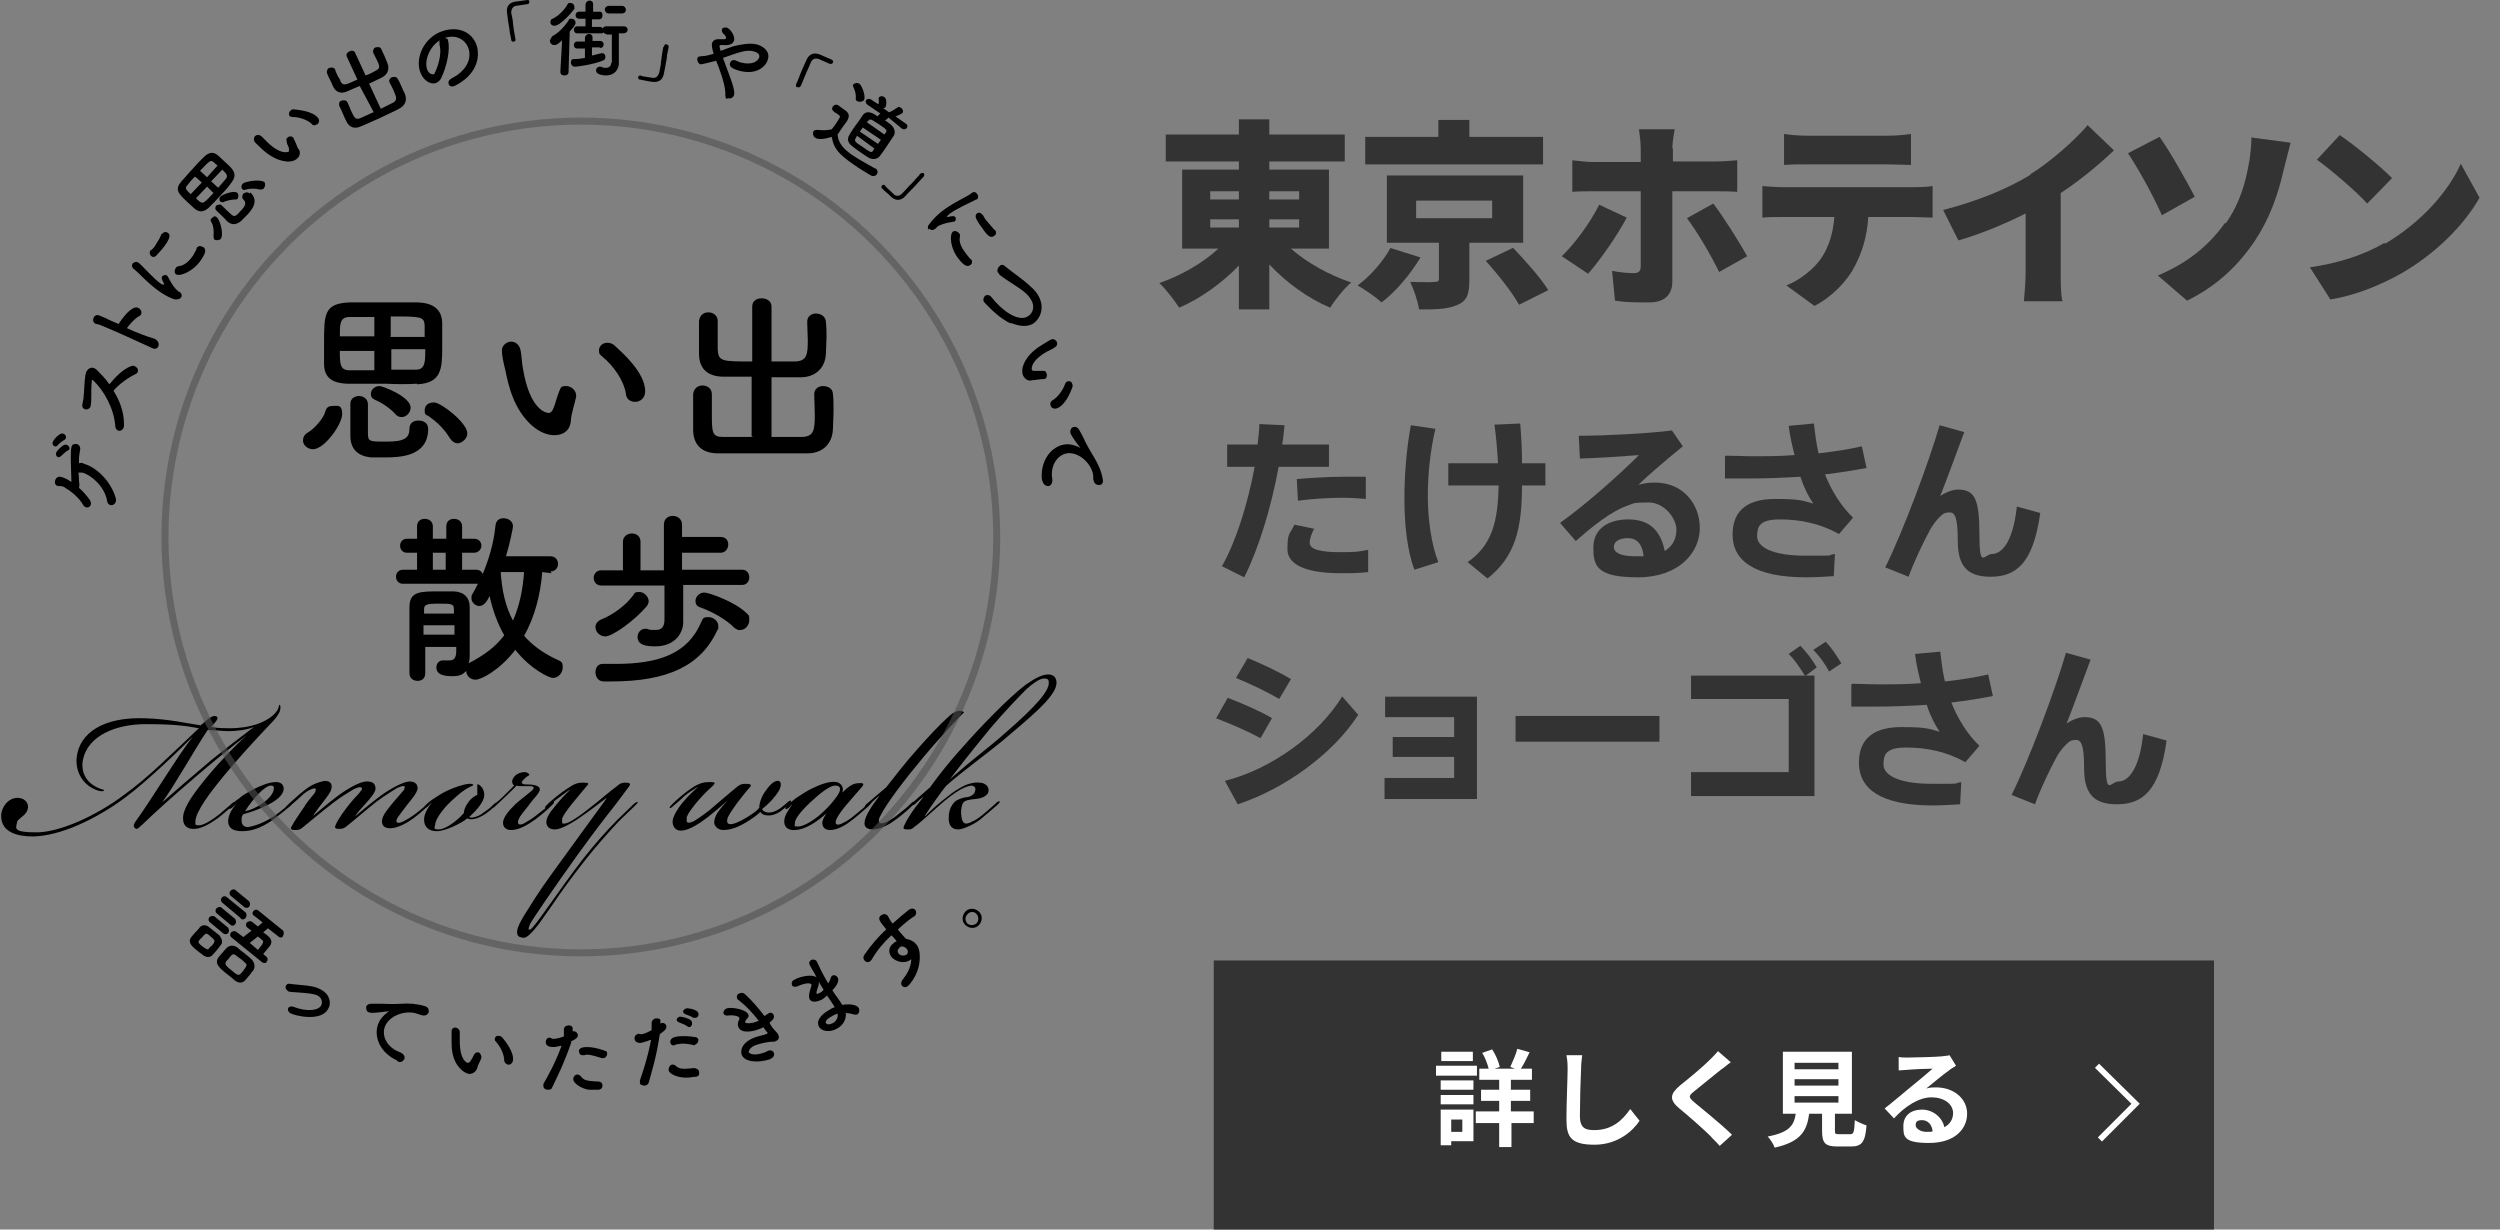 <?xml version="1.0" encoding="UTF-8"?>
<svg id="_レイヤー_1" data-name="レイヤー_1" xmlns="http://www.w3.org/2000/svg" xmlns:xlink="http://www.w3.org/1999/xlink" version="1.1" viewBox="0 0 427.4 210.2">
  <rect x="0" y="0" width="427.4" height="210.2" fill="#808080" stroke="none"/>
  <!-- Generator: Adobe Illustrator 29.3.1, SVG Export Plug-In . SVG Version: 2.1.0 Build 151)  -->
  <defs>
    <style>
      .st0, .st1, .st2 {
        fill: none;
      }

      .st1 {
        stroke: #515151;
        stroke-width: 1.2px;
      }

      .st2 {
        stroke: #fff;
        stroke-miterlimit: 10;
      }

      .st3 {
        clip-path: url(#clippath-1);
      }

      .st4 {
        clip-path: url(#clippath-2);
      }

      .st5 {
        fill: #fff;
      }

      .st6 {
        opacity: .6;
      }

      .st7 {
        fill: #333;
      }

      .st8 {
        clip-path: url(#clippath);
      }
    </style>
    <clipPath id="clippath">
      <rect class="st0" y="0" width="188.7" height="186.3"/>
    </clipPath>
    <clipPath id="clippath-1">
      <rect class="st0" y="0" width="188.7" height="186.3"/>
    </clipPath>
    <clipPath id="clippath-2">
      <rect class="st0" x="12.2" y="8.1" width="174.3" height="157.2"/>
    </clipPath>
  </defs>
  <g id="_レイヤー_11" data-name="_レイヤー_1">
    <g id="_イヤー_1">
      <g id="a">
        <g id="b">
          <g id="c">
            <g id="d">
              <rect class="st7" x="207.5" y="164.2" width="171" height="46"/>
              <path class="st5" d="M252.5,183.9h-7v-1.7h7v1.7ZM251.9,195.1h-3.8v.7h-1.8v-6.1h5.6v5.4ZM246.3,184.7h5.6v1.6h-5.6v-1.6h0ZM246.3,187.2h5.6v1.6h-5.6v-1.6h0ZM251.8,181.4h-5.4v-1.6h5.4v1.6ZM248.1,191.4v2.1h1.9v-2.1h-1.9ZM262.3,192h-3.9v4.1h-2.1v-4.1h-4v-2h4v-1.8h-3.1v-1.9h3.1v-1.7h-3.4v-1.9h1.6c-.2-.8-.6-1.9-1.1-2.7l1.7-.6c.6.9,1.1,2.1,1.3,3l-.9.3h3.5l-.8-.3c.4-.9,1-2.2,1.2-3.1l2.1.6c-.5,1-1,2.1-1.5,2.8h1.9v1.9h-3.6v1.7h3.3v1.9h-3.3v1.8h3.9v2h0Z"/>
              <path class="st5" d="M270.5,180.3c-.1.8-.2,1.7-.2,2.4-.1,1.9-.2,5.9-.2,8.1s1.1,2.4,2.5,2.4c3,0,4.8-1.7,6.1-3.6l1.6,2c-1.1,1.7-3.7,4.1-7.7,4.1s-4.8-1.3-4.8-4.3.2-7.1.2-8.6-.1-1.7-.2-2.4h2.7Z"/>
              <path class="st5" d="M295.9,181.6c-.6.4-1.1.9-1.6,1.2-1.1.9-3.5,2.8-4.7,3.8-1,.8-.9,1,0,1.8,1.3,1.1,4.8,3.9,6.5,5.6l-2.1,1.9c-.5-.6-1.1-1.1-1.6-1.7-1-1-3.7-3.4-5.3-4.7-1.8-1.5-1.6-2.5.2-4,1.4-1.1,3.8-3.1,5-4.3.5-.5,1.1-1.1,1.4-1.5l2.2,1.9h0Z"/>
              <path class="st5" d="M316.3,193.9c.6,0,.7-.3.8-2.4.5.3,1.4.7,2,.9-.2,2.8-.8,3.6-2.6,3.6h-2.4c-2.1,0-2.6-.6-2.6-2.7v-2.9h-2.2c-.4,2.9-1.4,4.8-5.9,5.8-.2-.6-.8-1.5-1.2-1.9,3.7-.7,4.5-1.9,4.8-3.9h-2.2v-10.6h11.8v10.6h-2.9v2.9c0,.6.1.6.8.6h1.8ZM306.8,182.8h7.5v-1.1h-7.5v1.1ZM306.8,185.6h7.5v-1.1h-7.5v1.1ZM306.8,188.5h7.5v-1.1h-7.5v1.1Z"/>
              <path class="st5" d="M334.4,182.2c-.4.3-.9.5-1.2.8-1,.7-2.8,2.2-3.9,3.1.6-.2,1.1-.2,1.7-.2,3,0,5.3,1.9,5.3,4.5s-2.1,5-6.5,5-4.4-1.1-4.4-2.9,1.3-2.8,3.2-2.8,3.5,1.4,3.8,3c1-.5,1.5-1.4,1.5-2.4,0-1.6-1.6-2.7-3.7-2.7s-4.5,1.5-6.4,3.6l-1.6-1.7c1.3-1,3.4-2.8,4.5-3.7,1-.8,2.8-2.3,3.7-3.1-.9,0-3.4.1-4.3.2-.5,0-1,.1-1.5.1v-2.3c.4.1,1,.1,1.5.1.9,0,4.8-.1,5.8-.2.7-.1,1.1-.1,1.4-.2l1.1,1.8h0ZM330.4,193.4c-.1-1.1-.8-1.9-1.8-1.9s-1.1.4-1.1.9.8,1.1,1.8,1.1.8,0,1.1-.1h0Z"/>
              <polyline class="st2" points="358.5 182.2 365.1 188.7 359 194.8"/>
            </g>
          </g>
        </g>
      </g>
      <g id="e">
        <g class="st8">
          <g class="st3">
            <g>
              <path d="M162.4,133.2c3.6-4.7,4.9-6.2,7-8.8,2.4-2.8,4.6-5.1,6.1-6.6,1-.9,2.2-1.8,3-1.8s.8.3.8.9c-.2,2-4.3,5.7-8.7,9.5-2.1,1.8-3.8,3-8.2,6.8M157.9,136.2c-.5.6-.8,1.1-1.4,1.8-.8,1.1-1.5,2.2-1.9,3.1-.3.6-.1.7.6.7s.7-.1,1.2-.5c.9-.6,3.1-2.7,5.1-4.4,1.4-1.1,2.3-1.8,3.5-2.3.5-.2,1.1-.4,1.4-.2.6.2.3,1,.1,1.3-.4.4-.9.6-1.4.6-.6.1-1.5.4-1.9.8-.4.4-1,1.3-1,2.5-.1,1.6.6,2.2,1.6,2.2s3.1-1.1,3.9-1.8c1.1-.9,2.1-1.8,2.7-2.3.1-.1.6-.5.5-.7-.1-.1-.6.2-.6.3-.6.5-1.2,1.1-2.2,1.9-.7.6-1.3,1-1.8,1.2-.5.3-.9.4-1.2.4-.5-.1-.7-.6-.8-1.7,0-.8.1-1.5.4-1.9s1.1-.5,2-.6c1.1-.1,1.8-.4,2.2-1,.4-.9-.3-1.8-1.5-1.8-.7-.1-1.5.1-2.3.4-.9.4-2.2,1.2-3,1.9-1.6,1.2-2.7,2.2-3.9,3.4h-.1c.6-1,2.9-4.3,3.7-5.2,2.7-2.4,6.6-5.2,9.4-7.5,4.6-3.9,9.1-7.5,9.4-9.8.1-.8-.2-1.7-1.4-1.7s-2.6.9-3.9,1.8c-2.8,2.1-8,7.5-10.7,10.6-2.1,2.3-4.1,4.8-5.6,6.9-1,.9-2.8,2.4-2.9,2.6-.1.1-.3.3-.2.4.1.1.2.1.5-.1.3-.3.8-.8,1.5-1.3h0ZM150.4,136c-1.4,1.8-2.5,3.5-2.6,4.6-.1.8.5,1.2,1.4,1.2,1.5,0,3.2-1.1,4.1-1.8,1.1-.8,2.2-1.8,2.8-2.4.3-.3.4-.5.3-.6-.1-.1-.5.2-.7.4-.6.6-1.2,1.1-2,1.7-.6.5-1.3,1-1.9,1.3-.4.2-1.1.5-1.4.3-.3-.3-.1-.9.1-1.2,1-2.1,4.3-6.4,7.4-10.1,1.9-2.3,6-6.8,6.9-7.6,0,0-.2-.3-.7-.3s-1.1.3-1.7.8c-2,1.8-3.9,3.9-5.5,5.7-2,2.2-4.2,5.1-5.4,6.6-1.4,1.2-3.2,2.7-3.4,2.9s-.3.3-.2.4c.1.1.2.1.5-.1.6-.6,1.2-1.2,2-1.8h0ZM142.8,134.3c.5,0,.9.2.8.8-.1.7-1.7,2.7-3.2,4-1.2,1.1-3,2.2-3.9,2.2s-.6-.1-.6-.5c-.1-.6.7-1.8,2.6-3.6,1.8-1.7,3.4-2.9,4.3-2.9M144,135.5c.3-.8-.1-1.6-1-1.8-1.2-.2-2.8.4-4.6,1.3-.9.5-1.6,1-2.1,1.3s-1.2,1-1.4,1.1c-.5.5-.7.7-.6.9.1.1.2,0,.4-.1.3-.2.5-.4.6-.6h.1c-.8,1.1-1.2,1.8-1.3,2.5-.2,1.5.9,1.9,1.9,1.8,1.8-.1,3.9-1.6,5.1-2.7h.1c-.4.6-.7,1.2-.6,1.7.1.6.5,1,1.3,1,1.5,0,3-1.1,3.9-1.8s2-1.7,2.6-2.2c.5-.5.7-.7.6-.8s-.4.1-.6.3c-.5.5-1.2,1.1-2.2,1.9-.7.6-1.6,1.2-2.1,1.4-.4.2-.8.4-1.1.2-.2-.1-.2-.5.1-1.1.4-.7,1-1.5,1.6-2.2,1-1.2,2-2.3,2.6-3,.5-.6.4-.8-.6-.7-.8,0-1.6.5-2.7,1.6M116.4,142c1.5,0,3.4-1.4,4.6-2.3,1-.8,2.5-2,3.4-2.9h0c-.6.7-1.3,1.5-1.7,2.1-.4.6-.6,1.2-.6,1.7s.5,1.3,1.6,1.3c1.6,0,3.4-.9,5.2-2.2.3-.2.8-.6,1.1-.9.2.4.7.6,1.2.6.7.1,1.8-.3,2.5-.9.6-.5.9-.7,1.1-.9.4-.4.5-.6.4-.7-.1-.1-.4.1-.6.3-.1.1-.7.6-1.1.9-.8.6-1.7.9-2.3.8-.4-.1-.8-.2-.9-.6,1.4-1.1,2.4-2.3,2.9-3.2.4-.7.4-1.5-.1-1.6-.6-.1-1.4.5-2.2,1.7-.5.6-1.1,1.9-1.1,2.9-.3.4-.7.7-1.3,1.1-.7.5-1.9,1.2-2.7,1.5-.6.2-1,.3-1.3.1s-.2-.8,0-1.2c.3-.6.8-1.3,1.5-2.3.9-1.1,1.2-1.6,2.1-2.6.6-.6.1-.7-.7-.7s-1.1.3-1.5.6c-1.6,1.3-2.7,2.3-4.6,3.9-1.4,1.1-2.2,1.6-2.7,1.9-.5.2-.9.4-1.2.1,0-.1,0-.4,0-.8.2-.6.8-1.4,1.6-2.4.9-1.1,1.9-2.1,2.8-2.9.6-.6.5-.7-.5-.7s-1.8.2-3,1c-1.1.7-2.7,2.1-3.2,2.6s-.7.7-.6.8.3,0,.7-.4c.6-.5,1.2-1,1.8-1.6.7-.6,1.8-1.3,2.4-1.6-1,.8-2,1.9-2.7,2.7-.9,1.1-1.6,2.3-1.7,3.1s.4,1.7,1.3,1.7h0ZM103.7,136.5c-2.8,3.8-5,6.9-7.2,9.9-3.3,4.5-4.6,6.4-6.2,9-1.1,1.7-1.9,3.1-1.9,3.9s.4.9.9,1,.9-.2,1.3-.6c1.2-1.1,2.4-3,3.9-5.1,1.4-2.1,3.3-4.7,5.5-7.5,1.8-2.3,4.1-4.9,5.8-6.7,1.1-1.1,2.1-2,2.7-2.6.4-.4.6-.6.5-.7,0-.1-.5.2-.6.3-.6.6-2.1,2-2.8,2.7-2,2-4,4.3-5.9,6.7-2.4,3.1-4.1,5.6-5.2,7.1-1.3,1.8-2.9,4.1-3.4,4.6-.3.4-.6.5-.7.4s0-.3.2-.9c.6-1.1,4.1-6.2,8.1-11.8,3.4-4.7,5.3-7.1,6.1-8.1.9-1.2,2-2.6,2.7-3.6.5-.6,0-.7-.6-.7s-1,.2-1.3.5c-1.5,1.1-2.8,2.3-5,4-1.4,1.1-2.4,1.8-3.4,2.3-.5.2-.9.3-1.1.1,0-.1,0-.5,0-.8.2-.5.9-1.5,1.7-2.5.9-1.1,1.8-2.2,2.4-2.9.6-.6.5-.7-.5-.7s-1.5.2-2.7,1c-1.1.7-2.8,2.1-3.3,2.6s-.6.6-.5.7c0,.1.3-.1.7-.4.5-.4.9-.8,1.6-1.3s1.7-1.3,2-1.4c-1.2,1.1-2.3,2.4-3.3,3.7-.5.7-.8,1.3-.8,1.8,0,.8.5,1.3,1.5,1.3s3-1.1,4.9-2.5c1.2-.8,2.8-2.1,3.8-2.8h0ZM92.3,135c0-.8-1.3-.9-2.6-.9-.6-.1-.7-.4,0-1,.3-.3.5-.4.8-.6,0-.3-.5-.5-.8-.5-.7,0-1.4.3-1.8.8-.5.6-.4,1.2,0,1.5-.4.4-1,1-1.6,1.6-.8.8-1.2,1.1-1.8,1.6-.5.4-.6.6-.5.7,0,.1.3,0,.7-.4s1.1-1,1.8-1.7c.7-.7,1.4-1.3,1.8-1.8.2.1.6.1,1.1.1,1.2,0,2-.1,1.8.4,0,.3-1.9,1.6-3,2.6-1,1-2.2,2.2-2.2,3.3,0,.7.5,1.2,1.4,1.2,1.5,0,3.1-1.1,4.1-1.8,1.2-.9,2.1-1.7,2.6-2.2.4-.4.7-.6.6-.8,0-.1-.4.1-.7.4-.6.6-1.2,1-2.2,1.8-.7.6-1.6,1.1-2.1,1.4s-.8.3-1,.2-.2-.5,0-.9c.2-.5.8-1.2,1.6-2.2.8-1.2,1.9-2.1,2-2.8h0ZM73.9,137.1h0c-.8,1-1.4,2.1-1.4,3,0,1.3.8,2,2.2,2s4.1-1.3,5.2-2.2c.3.2.8.2,1.2.1.5-.1,1-.3,1.8-.8.6-.4,1.1-.8,1.5-1.2.5-.4.7-.7.6-.8s-.4.1-.8.5c-.5.5-.9.8-1.5,1.2-.6.5-1.2.7-1.6.8-.2.1-.7.1-.9,0,1.4-1.3,2.5-2.6,2.6-3.7,0-.7-.2-1.2-.6-1.6-.2-.2-.5-.4-.6-.3,0,.1,0,.2,0,.7s0,.7,0,1.1c-.3.1-1,.5-1.5,1.2-.6.8-.8,1.5-.8,1.9-1.4,1.6-3.3,2.8-4.3,2.8s-.7-.3-.6-.8c0-.9,1.3-2.7,2.7-4,1.3-1.2,2.2-2,3.3-2.5.4-.2.5-.2.5-.3,0-.2-.4-.2-.7-.2-1.1.1-2.5.6-3.8,1.2-1,.5-1.6.9-2.2,1.3-.5.3-1.1.8-1.4,1.1s-.4.4-.3.6c0,.1.3,0,.6-.3s.5-.5.8-.8M51.8,135.3c-.8.6-1.8,1.6-2.4,2.1-.5.5-.8.7-.7.9,0,.1.3,0,.8-.4.6-.6,1.4-1.2,2-1.8.5-.5,1.2-1,1.8-1.2.3-.1.5-.2.7,0,0,.1,0,.4-.3.8-.5.6-1.2,1.4-1.8,2.4-.7,1-1.7,2.5-2,3.1-.4.6,0,.7.6.7s.8-.1,1.2-.4c2-1.6,3.1-2.6,5.2-4.2,1.4-1.1,2.8-1.9,3.6-2.4.5-.2.9-.4,1.2-.3s.2.4,0,.6c-.3.5-1.2,1.3-1.9,2.2-.8,1-2,2.6-2.4,3.6-.3.6,0,.7.6.7s.8-.1,1.2-.4c2-1.6,3.1-2.6,5.1-4.2,1.5-1.1,2.8-1.9,3.6-2.4.5-.2,1-.4,1.2-.3.2.1,0,.4,0,.6-.6.7-1.2,1.4-1.9,2.2-.8,1-1.9,2.2-1.9,3.2,0,.8.5,1.2,1.4,1.2,1.4,0,3.2-1.1,4.1-1.8,1-.7,2.3-2,2.8-2.4.3-.3.5-.5.4-.6s-.3.1-.6.3c-.5.5-1.4,1.3-2.2,1.9-1,.8-1.7,1.1-2.2,1.4-.4.2-.9.4-1.1.2-.2-.1-.2-.5.2-1,.3-.4.8-1.1,1.5-2s1.7-2,1.8-2.8c0-.7-.4-1.2-1.4-1.2s-3.4,1.3-5,2.5-3.3,2.6-4.3,3.5h0c.4-.7.9-1.2,1.7-2.1s1.7-1.9,1.8-2.6c0-.8-.3-1.3-1.5-1.3s-3.4,1.3-5,2.5-3.1,2.5-4.2,3.4h0c.5-.8,1.5-2.1,2.2-3,.6-.8,1-1.4,1-2s-.3-1-1.2-1c-1.5.3-2.5.8-3.7,1.8M41.9,138.7c.5-.9,1.7-2.4,2.4-3.1.9-.9,1.6-1.3,2-1.3s.6.2.5.6c0,.6-.7,1.6-1.9,2.4-.9.7-2.1,1.2-3,1.4M42.4,141.4c-.7,0-1.1-.4-1.1-1.1s0-.7.3-1.1c1.1-.3,2.6-.8,4-1.5s2.8-1.6,2.9-2.8c0-.6-.3-1.2-1.3-1.2h0c-1.2,0-2.6.6-4,1.3-.9.5-1.8,1-2.2,1.4-.7.5-1.1.8-1.7,1.4s-.4.4-.3.5c0,.1.2,0,.5-.1.3-.2.8-.7.9-.8h0c-.9,1.1-1.3,1.9-1.4,2.9,0,1.2.7,1.8,2.4,1.8s3.3-.6,5.2-1.9c.8-.6,2.3-1.8,2.9-2.3.3-.2.5-.5.4-.6s-.2-.1-.5.2c-.9.8-1.9,1.6-2.8,2.2-2.1,1.3-3.6,1.6-4.2,1.7M27.7,137.2c2.2-3,5.6-9.1,7.8-12.4,1.2,0,2.5.2,3.5.2,1.4,0,3.1-.2,4.4-.7h0c-2.4,1.8-4.6,3.5-7.1,5.5-3.1,2.6-6.8,5.8-8.6,7.4M5.5,143c4.8,0,11.1-3.1,15.7-6.5,4.1-3,10.1-8.9,11.8-10.6h0c-2.5,3.1-7.1,10.8-9.8,14.5-.3.4-.5.9-.1,1.2s.6-.1,1.2-.6c2.6-2.5,5.3-4.9,8.8-7.9,3-2.6,6.2-5.2,9.2-7.5h0c-2.3,2-5.8,5.8-7.6,8.1-2,2.5-3.5,4.7-3.4,6.3,0,1.3.9,1.8,2.1,1.7,1.3-.1,2.8-1.1,3.8-1.8,1.2-.9,2-1.7,2.6-2.2.3-.3.5-.5.4-.6s-.3.1-.5.2c-.5.5-1.3,1.1-2.2,1.9-1.5,1.2-2.8,1.9-3.5,1.9s-.6-.2-.6-.6c0-1.7,2.5-5,4.9-7.9,2.2-2.7,5.5-6.3,7.7-8.6,1.1-1.1,1.5-1.7,1.8-2.3.2-.5.2-1.2,0-1.2-.2,0,0,.4-.5,1.1-.5.7-1.5,1.5-3.1,2.1s-3.5.8-4.7.8c-.9,0-2.2,0-3.4-.2.2-.3.4-.5.6-.7.6-.7.7-1.1,0-1.2-.5,0-1.1.5-1.5.8-.3.3-.6.6-.9.8-2.1-.3-5.6-1.1-9.4-1.2-7.2-.3-11.4,2.5-11.8,6.8-.2,2.4,1.1,4.8,3.8,5.6.5.1.8.1.9-.1,0-.1-.2-.1-.5-.2-2.9-1-3.5-3.3-3.1-5.1.9-4.1,5.7-6,10.7-6s6.9.3,9.1.7c-4.5,4.2-8.6,8.4-12.8,11.4-4.8,3.6-11,6.4-15,6.4s-3.5-.7-3.3-1.6c0-.5.5-.7.9-1.1.5-.4.9-.8,1-1.6,0-.9-.7-1.6-1.8-1.6-1.6,0-2.8,1.6-2.8,3.1,0,2.8,2.8,3.5,5.4,3.5h0Z"/>
              <path d="M110.6,103.6c.2-.3.3-.6.3-.8,0-.8-.8-1.6-1.6-1.6s-.8.2-1,.5c-1.3,1.8-3.5,3.4-5.5,4.2-.7.3-1,.8-1,1.3,0,.8.7,1.6,1.7,1.6,1.2,0,5-2.7,7.1-5.2M122.8,107.6c0-.2,0-.4,0-.6,0-.8-.8-1.5-1.7-1.5s-.9.2-1.2.8c-2.3,5.5-7.3,7.2-14.7,7.2h-2.2c-.8,0-1.2.7-1.2,1.4s.4,1.6,1.4,1.6h1.3c9.7,0,15.4-2.7,18.2-8.9M126.9,100c.8,0,1.2-.7,1.2-1.3s-.4-1.3-1.2-1.3h-10.3v-2.9h6.6c.8,0,1.3-.7,1.3-1.4s-.4-1.3-1.3-1.3h-6.6v-2.1c0-1-.8-1.5-1.6-1.5s-1.5.5-1.5,1.5v7.8h-4v-4.9c0-1-.8-1.4-1.5-1.4s-1.5.5-1.5,1.4v4.9h-3.7c-.9,0-1.3.7-1.3,1.3s.4,1.3,1.3,1.3h10.8v5.8c0,1.4-.6,1.8-1.5,1.8s-1,0-1.5-.2h-.3c-.8,0-1.3.7-1.3,1.4,0,1.4,1.5,1.6,3,1.6,3.6,0,4.8-2.5,4.8-4.1h0v-6.4h10.1ZM126.6,107.7c.8,0,1.5-.8,1.5-1.7s-.1-.8-.5-1.2c-1.9-1.9-6.4-3.5-7.2-3.5s-1.5.7-1.5,1.4.3,1,1,1.2c1.9.7,4.4,2.1,5.6,3.4.4.3.8.5,1.1.4M77.7,106.9v1.6h-5.3v-1.6h5.3ZM77.7,104.9h-5.2v-.7c0-.8.3-1,2.5-1s2.6,0,2.6,1c0,0,0,.7,0,.7ZM76.2,97.4h-2.2v-2.9h2.2v2.9ZM89.6,97.7c-.2,3.1-.8,5.9-1.9,8.4-1.3-2.4-1.9-5.2-2.1-8.3h0c0,0,4,0,4,0ZM94.1,97.7c.9,0,1.3-.7,1.3-1.3s-.4-1.3-1.3-1.3h-7.6c.7-2.3,1.2-4.9,1.2-5.1,0-.9-.8-1.4-1.6-1.4s-1.3.4-1.4,1.3c-.3,3.1-1.2,5.9-2.2,8.3,0-.4-.5-.8-1.1-.8h-2.4v-2.9h2c.8,0,1.3-.6,1.3-1.2s-.4-1.2-1.3-1.2h-2v-2.1c0-.9-.7-1.3-1.4-1.3s-1.3.4-1.3,1.3v2.1h-2.3v-2.1c0-.9-.7-1.3-1.4-1.3s-1.3.4-1.3,1.3v2.1h-1.7c-.8,0-1.2.6-1.2,1.2s.4,1.2,1.2,1.2h1.7v2.9h-2.4c-.8,0-1.2.6-1.2,1.2s.4,1.2,1.2,1.2h12.4c.2,0,.3,0,.4,0-.3.6-.6,1.2-.9,1.7-.2.2-.2.5-.2.8,0,.7.7,1.3,1.3,1.3.9,0,1.4-.9,1.8-1.7.5,2.3,1.3,4.6,2.5,6.7-1.5,2-3.4,3.4-6.1,4.8.2-.5.2-1,.2-1.4v-3.3c0-1,0-4.4,0-4.9,0-1.6-.9-2.6-2.7-2.7-.6,0-1.5,0-2.5,0-3.3,0-5.1,0-5.1,2.7v11.3c0,.9.7,1.3,1.4,1.3s1.3-.4,1.3-1.3h0c0-1.3,0-2.9,0-4.5h5.3v.7c0,1.3-.5,1.6-1.1,1.6s-.6,0-.9,0h-.3c-.7,0-1.1.6-1.1,1.2,0,1.2,1.2,1.5,2.7,1.5s1.9-.4,2.4-.9c0,.8.7,1.5,1.6,1.5s4-1.5,6.8-5.1c2.6,3.3,5.8,4.8,6.4,4.8,1,0,1.7-.9,1.7-1.8s-.2-1-.9-1.3c-2.4-1.1-4.3-2.5-5.7-4.1,1.8-3.2,2.8-7,3.1-10.9l1.6.2h0Z"/>
              <path d="M128.8,74.7c-1.9,0-3.8,0-5.2,0-1.9,0-1.9-.8-1.9-4.1s0-2.3,0-3.2h0c0-1-.8-1.5-1.6-1.5s-1.5.5-1.6,1.5v6c0,2.6,1.4,4,4,4.1,1.9,0,4.8,0,7.6,0s5.8,0,8,0c2.3,0,4.2-1.4,4.3-4.2,0-.9.1-1.9.1-3s0-2.1-.1-2.9c0-1-.9-1.4-1.7-1.4s-1.5.5-1.5,1.4h0c0,1,.1,2.3.1,3.5,0,2.7-.2,3.7-2.1,3.8-1.4,0-3.3,0-5.3,0v-10.2c1.7,0,3.4,0,5,0,2.3,0,4.2-1.4,4.3-4.1,0-.9.1-1.8.1-2.7s0-1.8-.1-2.6c0-1-.9-1.5-1.7-1.5s-1.5.5-1.5,1.4h0c0,1,.1,2.1.1,3.1,0,2.4-.1,3.6-2.1,3.7-1.3,0-2.7,0-4.1,0v-9.4c0-.9-.8-1.4-1.7-1.4s-1.6.5-1.6,1.4v9.4c-5.2,0-5.8,0-5.9-2.1v-1.9c0-1,0-2,0-2.9h0c0-1-.8-1.5-1.6-1.5s-1.5.5-1.6,1.5v5.5c0,2.6,1.4,3.9,4,4,1.5,0,3.2,0,5,0v10.2h0ZM97.6,71.9c0-1,.7-3,.9-4.1v-.2c0-.8-.8-1.6-1.7-1.6s-.9.2-1.2.9c-.4,1-.6,1.9-.9,2.7s-.6,1-.9,1-3.2-.3-4.4-7.6c-.2-1-.2-2.1-.4-3.1-.2-1-.9-1.5-1.6-1.5s-1.6.6-1.6,1.5.3,2.2.6,3.4c.5,2.5,1.4,6.7,4.6,9.5,1.3,1.1,2.6,1.6,3.8,1.6,1.6,0,2.7-.9,2.8-2.5M108.6,68.7c.8,0,1.7-.6,1.7-1.8,0-3.2-3.9-6.6-5.2-7.8-.4-.4-.9-.5-1.3-.5-.8,0-1.4.6-1.4,1.3s.2.7.5,1c2.1,1.7,3.8,4.3,4.1,6.4.1,1,.8,1.4,1.6,1.4M64,63.3c-1.5,0-2.9,0-4.3,0-1.6,0-1.6-1.2-1.6-3.3h5.9v3.4h0ZM64,57.5h-5.9c0-2.1,0-3.2,1.5-3.3,1.2,0,2.7,0,4.4,0v3.4h0ZM72.7,59.9c0,1.9,0,3.3-1.6,3.3-1.4,0-2.9,0-4.2,0v-3.5h5.8ZM66.8,57.5v-3.4c5.1,0,5.7,0,5.8,1.5,0,.6,0,1.2,0,2h-5.9ZM53.5,76.8c2,0,5-4.3,5-6s-.8-1.4-1.6-1.4-1.1.3-1.3,1c-.3,1.2-2,3-2.9,3.5-.7.4-.9.9-.9,1.4,0,.8.8,1.5,1.7,1.5M73.2,73.4c0-1.5-1.4-1.5-1.7-1.5-.8,0-1.5.4-1.5,1.4,0,1.6-.9,2.2-3.9,2.2s-3.2,0-3.2-1.5,0-3.6,0-4.9h0c0-.9-.8-1.4-1.5-1.4s-1.5.4-1.5,1.3c0,1.5,0,4.2,0,5.5,0,2.2,1.2,3.5,3.6,3.7.7,0,1.5,0,2.3,0,2.7,0,7.4-.2,7.4-4.9M68.7,71.3c.8,0,1.5-.8,1.5-1.6,0-1.9-4.8-3.7-5.3-3.7-.9,0-1.5.7-1.5,1.3s.2.8.8,1.1c1.2.5,2.6,1.5,3.4,2.4.3.4.7.5,1.1.5M79.9,74.1c0-1.8-4.5-5.3-5.7-5.3s-1.6.7-1.6,1.4.2.7.6.9c1.5,1,2.8,2.3,3.7,3.8.4.6.9.9,1.4.9.7-.1,1.6-.8,1.6-1.7M71.3,65.7c4.2-.2,4.3-2.7,4.3-6.3s0-2.9,0-4.1c0-2.5-1.7-3.5-4.1-3.6-1.6,0-3.7,0-5.8,0s-4.3,0-6,0c-4.3.2-4.3,2-4.3,7.1s0,2.4,0,3.4c0,2.5,1.6,3.3,3.9,3.4,2,0,4.3,0,6.7,0,1.8.1,3.7.1,5.3,0"/>
              <g class="st6">
                <g class="st4">
                  <circle class="st1" cx="99.3" cy="91.8" r="71.1"/>
                </g>
              </g>
              <path d="M166.9,156.2c.4.4.5,1.1.1,1.6-.4.4-1.1.5-1.6.1-.4-.4-.5-1.1,0-1.6.4-.5,1.1-.5,1.5-.1M167.3,155.8c-.7-.6-1.7-.6-2.3.1s-.6,1.7.1,2.3,1.7.6,2.3-.1.6-1.7-.1-2.3M154.6,161.9c.2.1.3.2.4.3,0,0,0,.1.1.1.2.4.1.7-.1.9-.3.2-1,.3-1.4-.2-.2-.3-.2-.6.1-.9.2-.3.5-.4.9-.2M155.8,164c-.1,1.6-.8,2.6-1.5,3.5-.3.4-.3.8-.1,1,.2.3.7.4,1.1,0,.1-.1,2.3-2.3,1.9-5.7-.1-.6-.3-1.1-.6-1.4-.4-.5-1.1-.8-1.7-.9-.1-.1-.8-.8-1.4-1.6.3-.3.7-.6,1-.9.6-.5,1.1-.9,1.7-1.3h.1c.4-.4.4-.8.2-1.1s-.7-.4-1.2,0c-.9.7-1.8,1.5-2.7,2.3-.4-.5-.6-.9-.8-1.3,0,0,0-.1-.1-.1-.3-.3-.7-.3-1.1,0-.6.5-.2,1,.6,2,.1.1.2.2.3.4-1.4,1.3-2.6,2.7-3.7,4.3-.3.4-.2.8,0,1,.2.3.7.4,1,.1l.2-.2c.9-1.6,2.1-3,3.4-4.2.3.3.6.6.9,1-.2.1-.4.2-.6.4-.8.6-.9,1.6-.2,2.4.7.7,2.1,1.2,3.3.3q-.1,0,0,0M143.2,173.3c.1.6-.2,1.3-.8,1.6s-1,.3-1.2,0c-.1-.2,0-.6.9-1.1.3-.2.7-.4,1.1-.5M140.8,169.2c-.2.3-.5.5-.8.6-.1.1-.4.2-.4,0,0,0-.1-.2.3-1.2.1-.3.1-.5.1-.8.2.5.5.9.8,1.4M144.6,173.2c.5,0,.9.1,1.3.2.3.1.5.1.7,0,.3-.2.4-.7.2-1.1-.4-.6-1.7-.7-2.8-.5-.3-.5-.6-.9-.8-1.2-.3-.4-.6-.8-.9-1.3.5-.5,1.3-1.5.9-2.2-.2-.3-.6-.5-.9-.3-.1.1-.3.2-.3.5-.1.3-.2.5-.4.8-.1-.1-.1-.2-.2-.3-.7-1.2-1.3-2.4-1.7-3.3h0c-.2-.5-.7-.5-1-.4-.3.2-.5.5-.2,1,.2.4.5.9.8,1.4.1.2.2.4.3.6-.9-.7-3.2,0-3.8.4-.5.2-.5.7-.4.9.1.3.5.4,1,.2.8-.4,2.1-.7,2.3-.3.1.1,0,.3-.1.6-.4,1.2-.3,1.7-.2,1.9.5.9,1.8.2,2.1.1.3-.2.6-.4.9-.7.3.4.5.8.8,1.2.1.2.3.4.4.6,0,.1.1.1.1.2-.4.1-.7.3-1,.5-.9.5-2.3,1.6-1.7,2.8.5.9,1.9,1,3,.4,1.2-.6,1.7-1.7,1.6-2.7M131.5,174.9c.6-.5.9-.8.8-1.3-.1-.3-.4-.6-.8-.4-.1,0-.2.1-.2.1-.2.1-.4.3-.6.4-1-1.3-2.1-2.6-3.3-3.7-.3-.3-.6-.3-.9-.2-.4.1-.6.4-.5.8,0,.1,0,.2.3.4,1.3,1,2.4,2.2,3.4,3.5-.2.1-.4.2-.5.2-.8.3-1.7.3-1.8.1,0-.1,0-.3.2-.5.3-.3.5-.6.3-.9-.3-.8-2.8-1.3-3.7-1-.4.2-.6.6-.5.8,0,.3.4.5.9.4.7-.1,1.7.1,1.8.4,0,.1,0,.2,0,.3-.3.4-.3.9-.2,1.2.5,1.5,3.2.6,3.4.5.3-.1.6-.2.9-.4.6.9.7.9.7.9.1.2-.1.2-.2.3-.1,0-.2,0-.3.1-.4.1-.9.2-1.5.4-2.6.9-2.6,2.5-2.4,3,.4,1.2,2.6,1.5,4.8.8.4-.2.9-.5.7-1.1-.1-.3-.4-.5-.9-.4q-.1,0-.2.1c-.2.1-.4.2-.7.3-1.5.5-2.3.2-2.5-.1,0-.4.4-1,1.4-1.3.9-.3,2.1-.5,2.5-.5s.5,0,.7-.1c.6-.2.6-.7.5-1-.1-.2-.2-.4-.4-.6-.3-.3-.6-.6-.9-1.1l-.2-.4h0ZM112.8,176.8c1-.7,1.2-1,1.1-1.4,0-.3-.4-.6-.8-.5q0,0-.2.1v-.3c0-.1,0-.2,0-.2,0-.4-.4-.4-.8-.4-.4.1-.7.4-.7.8,0,.5,0,.8,0,1.2-.3.2-1.1.6-1.6.7h-.4c-.2-.1-.3-.1-.4,0-.4.1-.6.5-.5.9.2.8,1.3.6,1.4.5.4-.1.8-.2,1.2-.4h.2c-.6,3.2-1.4,5.4-1.9,6.9,0,.2,0,.3,0,.4,0,.4.5.5.9.5.3-.1.5-.2.6-.5.6-2.2,1.3-4.3,1.9-8.3h0ZM119.5,183.2c0-.3-.4-.6-.9-.6-1.9.2-2.4.2-3.1-.4-.2-.2-.4-.2-.6-.2-.4.1-.6.5-.6.9,0,.7,1.9,1.7,4.3,1.2.4,0,1.1,0,.9-.9M118.8,178.6c.4-.1.6-.5.6-.8,0-.2-.2-.5-.6-.5-1.1-.2-2.2-.2-3-.1-1.3.2-1.2.8-1.2,1,0,.3.3.6.7.5,0,0,0,0,.2-.1s.3-.1.5-.1c.8-.2,1.9,0,2.7.2,0,0,0,0,.1,0M117.9,175.6c.3-.1.5-.4.4-.8,0-.7-1.9-1-2.1-1-.3.1-.6.4-.5.6,0,.2.2.3.4.4.3.1,1.1.4,1.3.6.3.2.4.2.5.2M119,174c.3-.1.5-.4.4-.7,0-.7-1.8-1-2.1-.9-.3.1-.6.4-.5.6,0,.2.2.3.4.4.3.1,1.1.4,1.3.6.2,0,.3,0,.5,0M97.5,178.1c1.1-.5,1.3-.8,1.3-1.1s-.3-.7-.7-.7h-.2v-.5c0-.4-.4-.5-.7-.5s-.8.2-.8.7,0,.8,0,1.2c-.3.1-1.2.4-1.7.4s-.3,0-.4-.1c-.2-.1-.3-.1-.4-.1-.4,0-.6.4-.6.8,0,.8,1.1.8,1.3.8.4,0,.8-.1,1.2-.2h.2c-1.1,3-2.3,5.1-3.1,6.5,0,.1,0,.3,0,.4,0,.4.4.6.8.6s.6-.1.7-.4c1-2.1,2-4,3.3-7.8h0ZM103,185.6c0-.4-.2-.7-.8-.7-1.9-.1-2.4-.2-2.9-.9-.2-.2-.4-.3-.6-.3-.4,0-.7.4-.7.8,0,.7,1.6,2,4,1.9.3-.1,1-.1,1-.8M103.1,180.9c.4,0,.7-.4.7-.7s0-.5-.5-.6c-1.1-.4-2.1-.6-3-.6-1.3,0-1.4.6-1.3.8,0,.3.2.6.6.6h.2c.2,0,.3-.1.5-.1.8,0,1.9.4,2.6.6h.2M81.6,182.6c0-.4.6-1.3.7-1.8h0c0-.5-.3-.9-.6-.9s-.4.1-.6.3c-.2.4-.4.8-.6,1.1s-.3.4-.5.4-1.4-.4-1.4-3.8v-1.4c0-.5-.3-.7-.6-.8-.4-.1-.8.1-.8.6v1.6c0,1.2,0,3.2,1.4,4.7.5.6,1.1.9,1.6,1,.6,0,1.1-.3,1.4-1M86.8,182c.4.1.8-.2.9-.7.2-1.4-1.3-3.3-1.8-3.9-.2-.2-.4-.3-.6-.3-.4-.1-.7.2-.7.5s0,.3.2.5c.8.9,1.4,2.2,1.4,3.2,0,.3.3.6.6.7M69.1,181.1c.2-.4,0-.9-.7-1.2-2.2-.8-3.2-2.7-2.6-4.4.7-1.8,3.4-2.9,5.5-2.2,0,0,.2.1.3.1s.2.1.3.1c.5.2,1.2.2,1.4-.5,0-.4,0-.8-.7-1-1.3-.4-2.8-.5-3.9-.4-1.6.1-2.8,0-3.5,0h-1.7c-.5,0-.8.2-.9.5,0,.4,0,.9.6,1,.3.1.6.1,3.1-.2h.2,0c-1.2.8-1.7,1.7-1.9,2.3-.7,2.1.4,4.8,3.3,6.1q0,0,0,.1c.6.4,1,0,1.2-.3M51.4,169.7c1.3.1,2.3.2,2.9.5.9.5.8,1.4.6,1.7-.5.9-2.5,1.1-4.8.2-.4-.1-.7,0-.8.2-.2.3,0,.7.3.9.9.5,5.3,1.5,6.5-.7.6-1,.3-2.5-1.2-3.3-1-.6-2.3-.7-3.4-.8-.7-.1-1.4-.1-1.9-.2-.4-.1-.6.1-.7.3-.2.3,0,.7.3.9.2.2.5.2,2.2.3M35.7,162.2c-.2.2-.4.1-1.1-.4-.6-.5-.8-.7-.6-.9,0-.2.3-.4.5-.6.5-.6.7-.8,1-.6.2.1.3.2.5.4.6.5.8.7.6,1,0,.2-.3.4-.4.6-.2.1-.4.3-.5.5M41.1,166.5c-.3.3-.6.2-1.5-.6-.8-.6-1.2-1-1-1.4,0-.1.2-.3.4-.5.7-.9.8-1,1.3-.7.2.2.5.4.8.6.3.2.6.5.8.7.4.3.3.5-.2,1.2-.2.3-.4.5-.6.7M42.7,161.2c.4-.3.9-.7,1.4-1.1l.7.6c.3.2.2.4,0,.8-.2.3-.5.6-.7.9l-1.4-1.2h0ZM36.4,163.2c.2-.2.5-.6.7-.8.2-.3.5-.6.7-.9.4-.5,0-1.2-.3-1.6-.3-.2-.6-.5-1-.8-.3-.2-.6-.5-.9-.7-.6-.4-1.2-.2-1.5.2-.2.3-.5.6-.8.9-.2.2-.4.5-.6.7-.4.5-.3,1.1.2,1.6.2.2.5.5.8.7.3.3.7.5.9.7.7.6,1.4.5,1.8,0M38.2,159.6c.3.2.7.1.8-.1.2-.2.2-.6,0-.9l-2.3-1.9c-.3-.2-.7-.1-.9.1-.2.2-.2.6,0,.8l2.4,2h0ZM39.4,158.1c.3.3.7.1.8-.1.2-.2.2-.6,0-.9l-2.3-1.9c-.3-.3-.7-.1-.9.1-.2.2-.2.6,0,.8l2.4,2h0ZM42,167.5c.2-.2.3-.4.5-.6.3-.3.5-.7.8-1,.4-.6.2-1.4-.3-1.9-.3-.3-.8-.7-1.3-1.1-.4-.3-.8-.6-1.1-.9-.7-.5-1.4-.4-1.9.1-.2.2-.5.6-.7.8s-.4.5-.6.7c-.8,1.1,0,1.8,1.5,3,.4.3.8.6,1.1.9.8.7,1.5.6,2,0M41.1,157c.3.3.7.2.9-.1s.2-.6,0-.9l-3.2-2.6c-.3-.3-.7-.2-.9.1-.2.2-.2.6.2.9l3.1,2.6h0ZM41.8,155.1c.3.2.7.1.8-.1.2-.2.2-.6,0-.9l-2.3-1.9c-.3-.3-.7-.1-.9.1-.2.2-.2.6,0,.8l2.4,2h0ZM44.8,164.5c.3.2.7.2.8-.1.2-.2.2-.6,0-.8l-.6-.5c.3-.4.7-.8,1-1.2.6-.7.5-1.3-.2-1.9-.2-.2-.5-.4-.8-.6.3-.3.6-.5.8-.7l1.8,1.4c.3.3.7.2.8-.1s.2-.6,0-.9l-4.2-3.4c-.3-.3-.7-.2-.9.1-.2.2-.2.6.2.8l1.4,1.1c-.2.2-.5.4-.8.7l-1-.8c-.3-.2-.7-.1-.9.1-.2.2-.2.6,0,.8q.2.2,0,0c.2.2.5.4.8.6-.5.4-1,.8-1.4,1.1l-1.2-.9c-.3-.2-.7-.1-.9.1-.2.2-.2.6,0,.8l5.3,4.3h0Z"/>
              <path d="M179.2,83.1c.4,0,.8-.5.7-1.2-.4-2.2.8-4.1,2.5-4.4,1.9-.3,4.2,1.6,4.5,3.8v.6c.1.6.4,1.1,1.1,1,.4,0,.7-.4.5-1.1-.2-1.3-.9-2.7-1.5-3.7-.8-1.3-1.4-2.4-1.7-3.1-.2-.4-.6-1.2-.8-1.5-.2-.4-.6-.6-.9-.5-.4,0-.7.5-.6,1,.1.3.2.6,1.7,2.6,0,0,.1,0,.1,0h0s-.1,0-.1,0c-1.2-.7-2.2-.7-2.8-.6-2.2.4-4,2.7-3.8,5.8h0c.2,1.1.7,1.3,1.1,1.3M176.5,65c.4,0,1.4-.2,1.9-.2h.1c.4,0,.6-.6.4-1s-.2-.4-.6-.4h-1.3c-.4,0-.5,0-.6-.2,0,0-.4-1.4,2.6-3.1.4-.2.9-.4,1.3-.7.4-.2.5-.6.4-.9-.1-.3-.5-.6-.9-.5-.1,0-.9.5-1.4.8-1,.6-2.7,1.7-3.4,3.5-.3.7-.3,1.4-.1,1.9.4.7.9,1,1.6.8M179.6,69.3c.1.4.5.7,1.1.5,1.4-.5,2.3-2.7,2.6-3.5.1-.2.1-.5,0-.7-.1-.4-.5-.5-.8-.4-.1,0-.3.2-.4.4-.4,1.2-1.3,2.3-2.1,2.8-.4.2-.5.6-.4.9M172.8,55.2c1.5.6,2.7.7,3.7.2,1.2-.7,2.2-2.6,1.1-4.7-.3-.6-.8-1.2-1.4-1.7-1.1-1.1-3.2-2.5-4.4-3.5-.3-.3-.7-.3-.9,0-.3.2-.5.7-.3,1.1.1,0,.2.2.3.4,1.3,1,3.1,2,4.2,2.9.6.5,1,1,1.2,1.4.6,1,.4,2.2-.6,2.8-1.7,1-4.5-1.1-6.2-3.3-.3-.4-.7-.4-1-.3-.3.2-.5.7-.3,1.1.3.3,2.5,2.8,4.6,3.7M158.8,39.1c.1,0,.5.5,1.1,0,.1,0,.2-.2.3-.3.3-.3,1.4-.7,2.8-.9.1,0,.2,0,.2,0,.2-.2.3-.6.1-.8s-.4-.2-1.3,0h-.1s0-.2.4-.5c1.1-.9,3.7-2,4.6-2.5,0,0,.1,0,.1,0,.3-.2.3-.7,0-1-.2-.3-.6-.4-1,0-.8.6-3.2,1.6-5.2,3.2-.7.6-1.4,1.3-1.9,2-.4.4-.3.8-.1,1M165.9,45.3c.3-.2.4-.6.1-1h-.1c-.3-.4-.6-.7-.8-1-.7-.9-1.2-1.9-1-2.8.1-.3,0-.5-.2-.7-.3-.3-.7-.4-1-.2-.6.5-.5,2.9,1.1,4.8.8,1,1.4,1.3,1.9.9M170,40.3c.3-.2.4-.6.1-1h-.1c-.4-.5-.8-.9-1.2-1.4-.3-.3-.6-.8-.8-1.2h-.1c-.2-.4-.7-.4-.9-.2s-.3.5-.1.9c.3.6.7,1.2,1.1,1.7,1,1.5,1.5,1.6,2,1.2M157.2,29.9c-.7.7-1.2,1.4-1.8,1.9-.4.5-.8.9-1.2,1.3-.5.5-1.1.5-1.5,0-1.1-1-1.4-1.3-1.4-1.4h0c-.2-.2-.4-.1-.5,0s-.2.4,0,.5c.4.4.7.7,1.1,1,.2.2.3.3.5.5.8.7,1.7.6,2.4-.2.6-.7,1.2-1.2,1.9-2,.4-.4.8-.9,1.2-1.3.2-.2.1-.5,0-.6s-.5,0-.7.2h0ZM149.5,25.4c-.1.1-.2.2-.2.3-.3.5-.4.4-2-.7-1.1-.7-1.3-.9-1-1.4.1-.1.1-.2.2-.4l3,2.2h0ZM150.1,24.6l-3.1-2.1.5-.7,3.1,2.1-.5.7ZM151.2,23l-3-2.1c.1-.1.1-.2.2-.2.4-.5.5-.3,1.8.5,1.5,1,1.5,1.1,1.2,1.5l-.2.3h0ZM142.2,23.4c.3,1.9,1.1,2.9,3.7,4.7,1.1.8,2.2,1.4,3,1.9.4.2.8.1,1-.2.2-.3.2-.7-.2-1h-.1c-1-.6-2.4-1.3-3.6-2.1-1.7-1.1-2.7-2.2-2.8-3.7.5-.8,1.1-1.6,1.6-2.3.5-.8.4-1.4-.4-1.9-.4-.3-.7-.5-1.1-.8-.3-.2-.7-.1-.9.2-.4.5.1.8.3,1,.2.1.3.2.5.3.4.3.5.4.3.7-.1.2-.2.3-.3.5-.3.5-.6.9-1,1.4-.7.2-1.6.2-2.5.1-.3,0-.5.1-.6.2-.2.3-.1.9.2,1.1.6.5,1.9.2,2.9-.1M146.6,17.3c.3.2.9.1,1.1-.2.4-.6-.4-2.6-.8-2.8-.3-.2-.8-.1-1,.1-.1.1-.1.3,0,.5.2.4.5,1.2.4,1.9,0,.3,0,.4.3.5M154.2,22c.3.2.7.1.8-.1.2-.2.2-.6-.2-.8l-1.7-1.2c.8-.3,1.1-.5,1.2-.6.2-.3,0-.7-.3-.9-.2-.1-.4-.2-.6,0-.6.4-.9.6-1.4.8l-1-.7c.2,0,.3-.1.4-.2.1-.2.3-1.3-.2-1.7-.3-.2-.7-.2-.9,0,0,.1-.1.1-.1.2,0,.2.1.5,0,1h0c0,.1-1.3-.8-1.3-.8-.3-.2-.7-.1-.8.1-.2.2-.1.6.2.8l2.2,1.5c-.2.2-.4.4-.5.5-.6-.5-1.8-1.2-2.5-.2-.4.6-.8,1.2-1.2,1.7-.4.6-.8,1.1-1.1,1.7-.4.6-.3,1.3.5,1.9.4.3.9.7,1.5,1.1.4.3.9.6,1.2.8.8.5,1.6.3,2-.2s.8-1.1,1.2-1.7.8-1.2,1.2-1.8c.3-.5.2-1.3-.5-1.9-.3-.2-.6-.5-1-.7.2-.1.4-.3.6-.5l2.3,1.9h0ZM136.9,14.7c.4-.9.7-1.7,1-2.4.3-.6.5-1.1.7-1.6.3-.7.8-.8,1.4-.6,1.4.6,1.8.8,1.8.8h.1c.2.1.4,0,.5-.2s0-.4-.2-.5c-.5-.2-.9-.4-1.4-.6-.2-.1-.4-.2-.7-.3-1-.4-1.8,0-2.2.9-.4.8-.7,1.6-1.1,2.5-.2.5-.4,1.1-.7,1.7-.1.3,0,.5.2.5.2.1.5,0,.6-.2h0ZM122.4,10.3c.5,1.2,1.6,4.1,1.6,5.6s.3.8.6.9c.3.1.8-.1.9-.6.2-.8-.6-2.8-1.2-4.4-.2-.6-.5-1.3-.7-1.9,2.6-.9,4-1.5,5.3-1.1.1,0,1.1.3.9,1-.2.6-1.1,1.4-3.1.9-.3-.1-.6-.2-.8-.3,0,0-.2-.1-.2-.1-.5-.1-.8.1-.9.5-.2.7.6,1,1.6,1.3,3,.8,4.6-.8,4.9-2,.4-1.5-1.1-2.3-1.9-2.5-1.2-.3-2.7,0-4,.3-.8.3-1.5.5-2.2.8-.1-.4-.2-.7-.2-.8,0-.2.2-.2.4-.2.6,0,1.8.2,2.1-.8.2-.9-.8-2.1-1.3-2.2-.4,0-.7,0-.8.4,0,.2,0,.4.3.7.5.4.4.6.4.7s0,.2-.3.2c-.3,0-.8,0-1,0-.6,0-1,.3-1.1.8,0,.4,0,.7.3,1.7-.7.2-1.4.4-2,.4s-.8.2-.8.5c0,.4.2.8.6.9.2,0,1.4-.3,2.6-.6M113.4,8c-.2,1-.3,1.8-.4,2.6,0,.6-.2,1.2-.3,1.8-.2.7-.6,1-1.2.9-1.5-.2-1.9-.3-2-.4h0c-.2,0-.4.1-.4.3s0,.4.3.4c.5.1,1,.2,1.5.3.2,0,.5.1.7.1,1.1.1,1.7-.4,1.9-1.4.2-.9.3-1.7.5-2.7,0-.6.2-1.1.3-1.8,0-.3,0-.4-.3-.5s-.4,0-.5.4h0ZM95.8,12.3h0c0,.4.3.6.7.6s.7-.2.7-.6l.2-6.9c.9-1,1-1.3,1-1.5,0-.4-.3-.7-.7-.7s-.4,0-.5.3c-.8,1.2-1.8,2.2-2.8,2.7-.2.4-.4.6-.4.8,0,.3.3.7.7.7s.5,0,1.4-.8l-.3,5.4h0ZM102.6,8.2c.4,0,.6-.3.6-.6s-.2-.6-.6-.6h-1.3v-.6c0-.4-.3-.6-.6-.6s-.6.2-.7.6v.7h-1.3c-.4,0-.6.3-.6.6s.2.6.6.6h1.3v1.6c-.6.1-1.1.2-1.8.2s-.5.3-.6.6c0,.3.2.7.7.7s3.3-.4,4.9-1.1c.2-.1.3-.3.3-.6s-.2-.6-.5-.6h-.2c-.5.1-1.1.3-1.6.4v-1.4h1.4ZM98.2,1.6c0-.1,0-.3,0-.4,0-.4-.3-.7-.7-.7s-.4.1-.5.3c-.6,1-1.5,1.9-2.5,2.4-.3,0-.4.4-.4.6,0,.3.2.6.7.6,1,0,3-2.3,3.3-2.8M104.5,10.7c0,.6-.4.9-.9.9s-.6-.1-.9-.2h-.2c-.3,0-.6.3-.6.6,0,.5.4.8,1.6.9,1.7,0,2.2-1.1,2.3-1.9v-5.3h.8c.4,0,.7-.3.7-.6s-.2-.6-.7-.6h-3c-.3,0-.5.2-.6.4,0-.2-.2-.3-.5-.3h-1.3v-1.3h1.2c.4,0,.6-.3.6-.6s0-.7-.5-.7h-1.1V.7c0-.4-.3-.6-.6-.6s-.6.2-.7.6v1.3h-1.1c-.4,0-.6.3-.6.6s.2.6.6.6h1.1v1.3h-1.4c-.4,0-.6.3-.6.6s.2.6.6.6h4c.3,0,.4,0,.5-.2,0,.2.3.3.6.4h.8v4.8h0ZM106.3,2.3c.5,0,.7-.3.7-.6s-.2-.7-.7-.7h-2.2c-.4,0-.7.3-.7.6s.2.7.7.7h2.2ZM88.1,6.6c-.2-1-.3-1.8-.4-2.6,0-.6-.2-1.2-.3-1.8,0-.7.3-1.1.8-1.2,1.5-.2,1.9-.3,2-.3h0c.2,0,.3-.2.3-.4S90.4,0,90.2,0c-.5.1-1,.1-1.5.2-.2,0-.5.1-.7.1-1.1.2-1.5,1-1.3,2,.1.9.2,1.7.4,2.7,0,.6.2,1.1.3,1.8,0,.3.3.4.5.3s.3-.2.2-.5h0ZM75.1,7.5c.6,1.9-.5,4.5-.8,5,0,.1,0,.2-.2.2,0,0-.8.1-1.1-.9-.5-1.6.6-4,2.2-4.9,0,0-.2.4,0,.6M77.2,13.4c-.5.3-.6.6-.5.9,0,.4.5.6,1,.4.2-.1,3.8-1.7,4-5.2,0-.6,0-1.1-.2-1.7-.7-2.2-3-3.4-5.8-2.5-3.1,1-4.7,4.4-3.9,6.9.5,1.5,1.7,2.3,2.7,2,.3-.1.7-.4.9-.8,1-2,1.6-5,1.2-6.4h0c0-.4-.3-.5-.6-.5h0c2-.7,3.6.3,4.1,1.8.6,1.9-.5,3.9-2.9,5.1M63.8,19.2c-.8.4-1.6.7-2.2,1-.8.3-1,0-1.6-1.3-.2-.5-.4-1-.6-1.4h0c-.2-.4-.6-.4-1-.3s-.5.5-.4.9c.2.4.4.8.6,1.3.2.5.4.9.6,1.3.5,1.1,1.4,1.4,2.5.9.8-.3,2-.9,3.2-1.4,1.2-.6,2.4-1.1,3.3-1.6,1-.5,1.5-1.4,1-2.6-.2-.4-.4-.8-.6-1.3s-.4-.9-.6-1.2c-.2-.4-.6-.4-1-.3-.3.1-.6.5-.4.9h0c.2.4.5.9.7,1.4.5,1.1.6,1.6,0,2-.6.3-1.4.7-2.2,1.1l-2-4.3c.7-.3,1.4-.7,2.1-1,1-.5,1.5-1.4,1-2.6-.2-.4-.3-.8-.5-1.2s-.4-.8-.5-1.1c-.2-.4-.6-.4-1-.3-.3.1-.5.5-.4.9h0c.2.4.4.8.6,1.2.5,1,.7,1.5-.2,1.9-.5.3-1.1.6-1.7.8l-1.8-3.9c-.2-.4-.6-.4-1-.2-.3.1-.6.5-.4.9l1.8,3.9c-2.2,1-2.4,1.1-2.9.3,0-.2-.2-.5-.4-.8-.2-.4-.4-.8-.5-1.2,0-.2,0-.3,0,0-.2-.4-.6-.4-1-.3-.3.1-.5.5-.4.9.2.4.3.8.5,1.1.2.4.4.8.5,1.1.5,1.1,1.4,1.4,2.5.9.6-.3,1.4-.6,2.1-.9l2.4,4.5h0ZM51,25.5c-.2-.4-.5-1.3-.8-1.8,0,0,0-.1,0-.1-.2-.3-.7-.4-1-.1-.2.1-.3.3-.2.6,0,.5.3.9.4,1.2,0,.4,0,.5,0,.6,0,0-1.2.8-3.7-1.6l-1-1c-.4-.3-.7-.3-1-.1-.3.2-.4.6-.2,1,0,.1.7.7,1.1,1.1.8.8,2.4,2.1,4.3,2.3.8.1,1.4-.1,1.8-.4.6-.5.7-1.1.4-1.7M54.2,21.3c.3-.2.5-.7.2-1.1-.9-1.2-3.3-1.4-4.1-1.5-.3,0-.5,0-.6.2-.3.2-.4.6-.2.9,0,.1.3.2.5.2,1.2,0,2.6.5,3.3,1.2.2.3.6.3.9,0M36.5,33c-.5.5-.9,1-1.4,1.4-.5.5-.9.2-1.6-.5l1.9-2,1.1,1.1ZM34.5,31.2l-1.9,2c-.7-.7-1.1-1-.6-1.5.3-.4.8-1,1.3-1.5,0-.1,1.2,1,1.2,1ZM38,29c.6.6,1.1,1,.6,1.6-.4.5-.9,1-1.3,1.5l-1.2-1.1,1.9-2h0ZM35.4,30.3l-1.2-1.1c1.6-1.7,1.8-1.9,2.3-1.5.2.2.4.4.7.6l-1.8,2ZM37.7,40.9c.6-.7,0-3-.5-3.6s-.7-.2-1,0-.2.5,0,.8c.3.5.4,1.6.3,2.1,0,.3,0,.6.2.8.3.1.8.1,1.1-.2M42.7,33.1c-.5-.5-1,0-1.1,0-.2.3-.3.7,0,1,.5.5.5,1-.5,2-.6.7-1,1.1-1.5.6-.4-.3-1.2-1.1-1.7-1.6s-.3-.3,0,0c-.3-.3-.7,0-.9,0-.2.3-.3.6,0,.9.5.5,1.4,1.3,1.8,1.8.8.7,1.5.7,2.4,0l.8-.8c1-1,2.4-2.6.8-4.1M40.6,34c.2-.3.2-.8,0-1-.6-.6-2.8.4-2.9.6-.3.3-.2.7,0,.9.2,0,.4.2.6,0,.5-.2,1.3-.4,1.9-.4.2,0,.4,0,.5-.2M45.1,31.1c-.6-.5-3.2-.1-3.6.3-.3.3-.3.8,0,1,0,0,.3.2.5,0,.8-.2,1.6-.2,2.4,0,.3,0,.6,0,.7-.2.3-.4.3-.9,0-1.2M39.5,31.3c1.2-1.5.4-2.3-.8-3.4-.5-.5-1-.9-1.4-1.3-.9-.8-1.7-.5-2.5.3s-1.2,1.2-1.8,1.9c-.7.7-1.3,1.5-1.9,2.1-1.3,1.5-.7,2.1,1,3.7.4.4.8.7,1.2,1.1.9.7,1.6.5,2.4-.2.7-.7,1.4-1.4,2.1-2.2.7-.7,1.3-1.4,1.7-2M30.9,50.9c.1,0,.4-.6-.2-1-.1,0-.2,0-.3-.2-.4-.2-1.1-1.2-1.7-2.4,0,0-.1-.2-.2-.2-.3-.2-.7,0-.8.2s-.1.4.4,1.3h0c0,0-.1.2-.6-.1-1.2-.8-3-2.9-3.8-3.6h-.1c-.3-.3-.7,0-.9.1-.2.3-.2.7.2,1,.8.6,2.5,2.6,4.6,4,.8.5,1.6,1,2.5,1.2.4,0,.8-.1.9-.3M34.6,42.2c-.3-.2-.7-.2-1,.2,0,0,0,0,0,.2-.2.4-.4.7-.6,1.1-.7,1-1.5,1.7-2.4,1.8-.3,0-.5.2-.6.4-.2.3-.2.8.1,1,.6.4,2.9-.4,4.3-2.5.8-1.2.9-1.8.3-2.2M28.7,39.8c-.3-.2-.7-.2-1,.2h-.1c-.2.6-.5,1.1-.9,1.7-.2.4-.5.8-.9,1.1h-.1c-.2.4-.1.8.2,1,.2.2.6.2.9-.2.5-.5.9-1,1.3-1.5,1.1-1.5,1-2,.6-2.3M21.7,56.1c.4-.6,1.3-1.6,2-2,1-.4.3-1.8-.7-1.5-1.1.4-2.2,2-2.6,2.6,0,0-.1.2-.1.2-.9-.4-1.7-.7-2.2-1-.9-.4-.8-.3-1.2-.5-1-.3-1.4,1.3-.4,1.5.3,0,.7.2,1.2.4,2,.8,6.1,2.7,8.3,3.7.6.3,1,0,1.1-.4s-.1-.9-.7-1.2c-1.1-.3-3-1-4.7-1.8M19.4,66.8c.9-1.1,2.6-2.3,3.7-2.8.5-.2.6-.7.4-1s-.6-.6-1.1-.4c-1.4.5-2.8,2-3.7,3.1-.6-.9-1.4-1.7-2.2-2.5-.7-.7-1.7-.3-1.9.9-.2,1.2-.2,3-.3,3.6,0,.4-.1.9-.2,1.3-.3,1.2,1.2,1.3,1.4.4.1-.6.1-.8.1-1.5s0-2.1.1-2.8c0-.2.1-.2.3,0,1.8,1.7,3.5,4.8,3.7,7.7.1,1.3,1.6,1,1.5-.2,0-2.3-.8-4.2-1.8-5.8M13.5,79.2v-.6c0-.6.1-1.1.2-1.7.1-.5-.2-.9-.6-1-.4,0-.8,0-.9.6-.1.5-.1,1.3-.1,1.9,0,1.1.1,2.9.1,3.7v.3c-.3-.2-.6-.4-.8-.5-.4-.2-.9-.4-1.2-.4-.9,0-1.2,1.5-.2,1.6.6,0,.8,0,1.3.4.9.5,2.3,1.7,2.9,2.8.6,1,1.9.2,1.1-.9-.5-.7-1.1-1.4-1.8-2,.1-.3.1-.6,0-1.2,0-.4,0-.9-.1-1.4.2,0,.5,0,.7,0,1.5.4,3.8,2.4,4.2,4.8.2,1.3,1.8.8,1.5-.4-.8-2.9-3.3-5.3-5.4-5.9-.3-.2-.6-.2-.9-.1M10.9,76.1c-.4.2-1,.8-1.2,1.1-.4.6.2,1.4.8.7.2-.2.9-.8,1.1-.9.7-.2,0-1.3-.7-.9M10.3,74.2c-.4.2-1,.8-1.2,1.2-.4.6.3,1.3.8.7.2-.3.9-.8,1.1-.9.7-.4,0-1.4-.7-1"/>
            </g>
          </g>
        </g>
      </g>
    </g>
  </g>
  <g>
    <path class="st7" d="M220.7,42.5c2.7,2.4,6.5,4.5,10.3,5.8-1.2,1-2.8,3-3.6,4.3-3.8-1.6-7.5-4.3-10.4-7.4v7.7h-5.2v-7.5c-2.9,3-6.5,5.6-10.2,7.2-.8-1.2-2.3-3.2-3.4-4.2,3.7-1.3,7.4-3.4,10.1-5.9h-6.2v-13.5h9.7v-1.4h-12.5v-4.6h12.5v-2.6h5.2v2.6h12.9v4.6h-12.9v1.4h10.2v13.5h-6.5ZM206.9,34.1h4.9v-1.4h-4.9v1.4ZM206.9,38.9h4.9v-1.4h-4.9v1.4ZM217,32.7v1.4h5.1v-1.4h-5.1ZM222.1,37.5h-5.1v1.4h5.1v-1.4Z"/>
    <path class="st7" d="M242.8,44.1c-1.7,2.8-4.2,5.8-6.6,7.6-1.1-1-2.9-2.2-4.1-2.9,2.2-1.6,4.5-4.3,5.6-6.4l5.1,1.6ZM263.9,28.1h-30.5v-4.7h12.5v-2.9h5.3v2.9h12.6v4.7ZM251.2,41.5v6.4c0,2.4-.4,3.6-2.2,4.3-1.7.7-3.8.7-6.4.7-.2-1.4-.9-3.4-1.5-4.7,1.4,0,3.6.1,4.1,0,.6,0,.8-.1.8-.5v-6.2h-8.9v-11.5h23.3v11.5h-9.2ZM242.1,37.3h13v-3h-13v3ZM258.7,42.4c2,2.1,4.7,5.1,6,7.2l-5,2.5c-1.1-2-3.6-5.2-5.7-7.5l4.6-2.2Z"/>
    <path class="st7" d="M271.5,46.8l-4.5-3c2.3-2.2,4.9-5.8,6.4-8.8l4.7,2.2c-1.6,3.1-4.8,7.6-6.6,9.6ZM286,25.3v2.3h7.3c1.1,0,2.7-.1,3.7-.2v5.4c-1.2-.1-2.7-.1-3.7-.1h-7.4v15.5c0,2.1-1.3,3.5-3.9,3.5s-4,0-5.9-.3l-.5-5.1c1.4.3,2.9.4,3.7.4s1.2-.3,1.2-1.2c0-1,0-11.3,0-12.8h-8.2c-1,0-2.5,0-3.5.1v-5.4c1.1.1,2.5.3,3.5.3h8.2v-2.3c0-1-.2-2.6-.3-3.3h6.1c-.1.5-.4,2.4-.4,3.3ZM298.7,43.8l-4.8,2.7c-1.5-3.1-3.9-7.1-5.5-9.2l4.5-2.5c1.7,2.2,4.4,6.5,5.8,9Z"/>
    <path class="st7" d="M304.6,32h22.4c.7,0,2.4,0,3.4-.2v5.4c-.9,0-2.4-.1-3.4-.1h-7.6c-.2,3.4-1.1,6.1-2.3,8.4-1.2,2.4-3.8,5.2-6.9,6.8l-4.8-3.5c2.3-.9,4.7-2.8,6-4.7,1.3-2,2-4.3,2.2-7h-8.9c-1,0-2.5,0-3.4.1v-5.4c1.1.1,2.4.2,3.4.2ZM309,23.2h13.7c1.3,0,2.7-.1,4-.3v5.3c-1.3,0-2.7-.1-4-.1h-13.7c-1.2,0-2.8,0-4,.1v-5.3c1.2.2,2.8.3,4,.3Z"/>
    <path class="st7" d="M347.1,29.8c3.4-2.1,7.6-5.8,9.8-8.4l4.5,4.3c-2.6,2.5-5.9,5.2-9.1,7.3v13.5c0,1.6,0,4,.3,5h-6.6c.1-.9.3-3.3.3-5v-10c-3.4,1.7-7.6,3.5-11.5,4.6l-2.6-5.2c6.2-1.6,11.1-3.7,14.9-6Z"/>
    <path class="st7" d="M375.1,33.7l-5.5,3.1c-1.8-4-4.2-8.2-5.8-10.6l5.4-2.8c1.8,2.5,4.7,7.7,6,10.2ZM380.5,38.2c2.5-3.5,3.4-7.2,3.9-9.9.4-1.9.5-3.9.5-4.8l6.7.9c-.4,1.5-.9,3.5-1.2,4.7-.9,4-2.3,8.1-4.8,11.9-2.7,4.1-6.4,7.8-11.7,10.4l-5-4.3c5.5-2.3,9-5.5,11.5-9Z"/>
    <path class="st7" d="M407.7,41.7c6.1-3.6,10.8-8.8,13-13.7l3.2,5.8c-2.7,4.8-7.6,9.6-13.3,12.9-3.5,2-7.9,3.8-12.2,4.5l-3.5-5.5c5-.7,9.4-2.2,12.8-4.2ZM408.9,30.5l-4.2,4.3c-1.8-2-6.1-5.7-8.6-7.5l3.9-4.2c2.4,1.6,6.8,5.2,8.9,7.3Z"/>
  </g>
  <g>
    <path class="st7" d="M215,76c.1-1.2.3-2.4.3-3.5l4.3.2c-.1,1.1-.2,2.2-.4,3.3h8v3.8h-8.6c-1.3,7.1-3.5,14.2-5.9,18.9l-3.8-1.9c2.4-4.2,4.4-10.6,5.6-17h-4.7v-3.8h5.3ZM224.7,90.3c-.5,1-.8,1.8-.8,2.5,0,1.2,2.1,1.6,5.2,1.6s3.1-.1,4.8-.4v3.8c-1.6.2-3.2.2-4.7.2-5.3,0-9.1-1.2-9.1-4.1s.4-2.5,1.2-4.2l3.4.7ZM233.5,85.3c-1.1-.1-2.5-.2-4.1-.2-2.4,0-5.3.2-7.5.5l-.2-3.7c2.3-.2,5.5-.4,8.1-.4,1.4,0,2.7,0,3.7,0v3.6Z"/>
    <path class="st7" d="M245.4,73.3c-.9,3.8-1.3,7.8-1.3,11.6s.6,8.2,1.8,11.2l-4.1,1.3c-1.2-3.2-1.7-7.6-1.7-12.1s.4-8.8,1.1-12.6l4.1.6ZM256.1,79.2c-.1-2-.3-4.3-.6-6.6l4.4-.2c.2,2.5.3,4.7.3,6.8h4v3.8h-4c0,7.5-1.2,12.2-5.9,15.9l-3.4-2.8c4.2-2.9,5.2-7,5.3-13.1h-8.6v-3.8h8.5Z"/>
    <path class="st7" d="M285.7,73.4l2,2.9c-2.2,1.8-5.6,4.6-7.6,6.6.9-.3,1.8-.4,2.8-.4,4.9,0,7.7,3.7,7.7,7.8s-3.5,8.4-10.6,8.4-7.6-2-7.6-5.1,2.4-4.8,6-4.8,5.5,1.9,6.2,5.4c1.3-.8,2-2,2-3.7s-1.9-4.6-4.8-4.6-2.5.2-3.7.6c-2.6.9-5.9,3.5-8.7,6l-2.7-3.1c4.5-3.2,10.3-8.4,13.5-11.6-2.4.2-6.9.5-10.1.6l-.2-3.9c4.5,0,12-.4,15.9-.9ZM278.3,92c-1.5,0-2.4.6-2.4,1.5s1,1.6,3.6,1.6,1,0,1.5,0c-.2-2-1.1-3.1-2.7-3.1Z"/>
    <path class="st7" d="M295.1,77.9c1.4,0,3,.1,4.7.1s4.6,0,7-.2c-.4-1.6-.8-3.2-1-5l4.3-.4c.2,1.7.4,3.4.8,5.1,2.7-.3,5.3-.7,7.4-1.2l.8,3.7c-2.1.4-4.5.8-7.1,1.1,1.1,2.8,2.8,5.5,4.8,7.4l-2.4,2.8c-3.2-1.8-6.6-2.5-10.1-2.5s-3.9,1.2-3.9,2.9,2.3,3.3,8.3,3.3,3.1,0,5-.3l-.2,3.8c-1.7.1-3.3.2-4.7.2-8.8,0-12.6-2.8-12.6-7.3s3-6.1,7.3-6.1,4.7.3,6.5.8c-.8-1.2-1.6-2.7-2.2-4.6-3.1.2-6.2.3-9,.3-1.4,0-2.7,0-3.9,0v-3.8Z"/>
    <path class="st7" d="M335.8,73.9c-1.4,3.7-2.9,7.9-4.1,10.9,1-.7,2.2-1.1,3-1.1,2.8,0,3.7,1.4,3.7,7.6s.8,3.4,2.2,3.4,3.5-1.6,4.2-8.1l4,1.1c-1.2,8.7-4.2,10.9-8.5,10.9s-5.6-2.2-5.6-6.2-.5-4.8-1.4-4.8-1.2.3-1.9,1c-.5.5-1.2,1.5-1.5,2.1-1,1.8-2.8,5.6-3.6,7.9l-4-1.6c3-6,7.5-18.1,9.3-24.3l4.3,1.2Z"/>
  </g>
  <g>
    <path class="st7" d="M217.5,122.7l-2,3.5c-2.2-1.2-5.2-2.5-7.6-3.4l2-3.5c2.4.9,5.8,2.4,7.6,3.5ZM229.4,119l2.8,3.2c-4.2,6.6-12.6,12.7-20.6,15.3l-2.2-4c7.9-2,16-7.8,20.1-14.5ZM220.7,116.1l-2,3.4c-2.2-1.3-5-2.6-7.4-3.6l2-3.4c2.5,1,5.6,2.5,7.4,3.6Z"/>
    <path class="st7" d="M238.1,129.4v-3.4h10.5v-3.4h-11.8v-3.5h15.7v17.5h-15.8v-3.6h11.9v-3.6h-10.5Z"/>
    <path class="st7" d="M283.7,122.4v4.4h-24.6v-4.4h24.6Z"/>
    <path class="st7" d="M308.5,115.4c-.9-1.4-1.6-2.5-2.7-3.6l2-1.4c1.2,1.3,1.9,2.2,2.8,3.7l-1.9,1.4h1.5v20.6h-21.1v-4.1h16.7v-12.5h-16.7v-4h19.5ZM312.1,109.7c1,1,1.9,2.4,2.7,3.7l-2.1,1.4c-.7-1.3-1.6-2.6-2.7-3.7l2-1.3Z"/>
    <path class="st7" d="M316.7,116.9c1.4,0,3,.1,4.7.1s4.6,0,7-.2c-.4-1.6-.8-3.2-1-5l4.3-.4c.2,1.7.4,3.4.8,5.1,2.7-.3,5.3-.7,7.4-1.2l.8,3.7c-2.1.4-4.5.8-7.1,1.1,1.1,2.8,2.8,5.5,4.8,7.4l-2.4,2.8c-3.2-1.8-6.6-2.5-10.1-2.5s-3.9,1.2-3.9,2.9,2.3,3.3,8.3,3.3,3.1,0,5-.3l-.2,3.8c-1.7.1-3.3.2-4.7.2-8.8,0-12.6-2.8-12.6-7.3s3-6.1,7.3-6.1,4.7.3,6.5.8c-.8-1.2-1.6-2.7-2.2-4.6-3.1.2-6.2.3-9,.3-1.4,0-2.7,0-3.9,0v-3.8Z"/>
    <path class="st7" d="M357.4,112.8c-1.4,3.7-2.9,7.9-4.1,10.9,1-.7,2.2-1.1,3-1.1,2.8,0,3.7,1.4,3.7,7.6s.8,3.4,2.2,3.4,3.5-1.6,4.2-8.1l4,1.1c-1.2,8.7-4.2,10.9-8.5,10.9s-5.6-2.2-5.6-6.2-.5-4.8-1.4-4.8-1.2.3-1.9,1c-.5.5-1.2,1.5-1.5,2.1-1,1.8-2.8,5.6-3.6,7.9l-4-1.6c3-6,7.5-18.1,9.3-24.3l4.3,1.2Z"/>
  </g>
</svg>